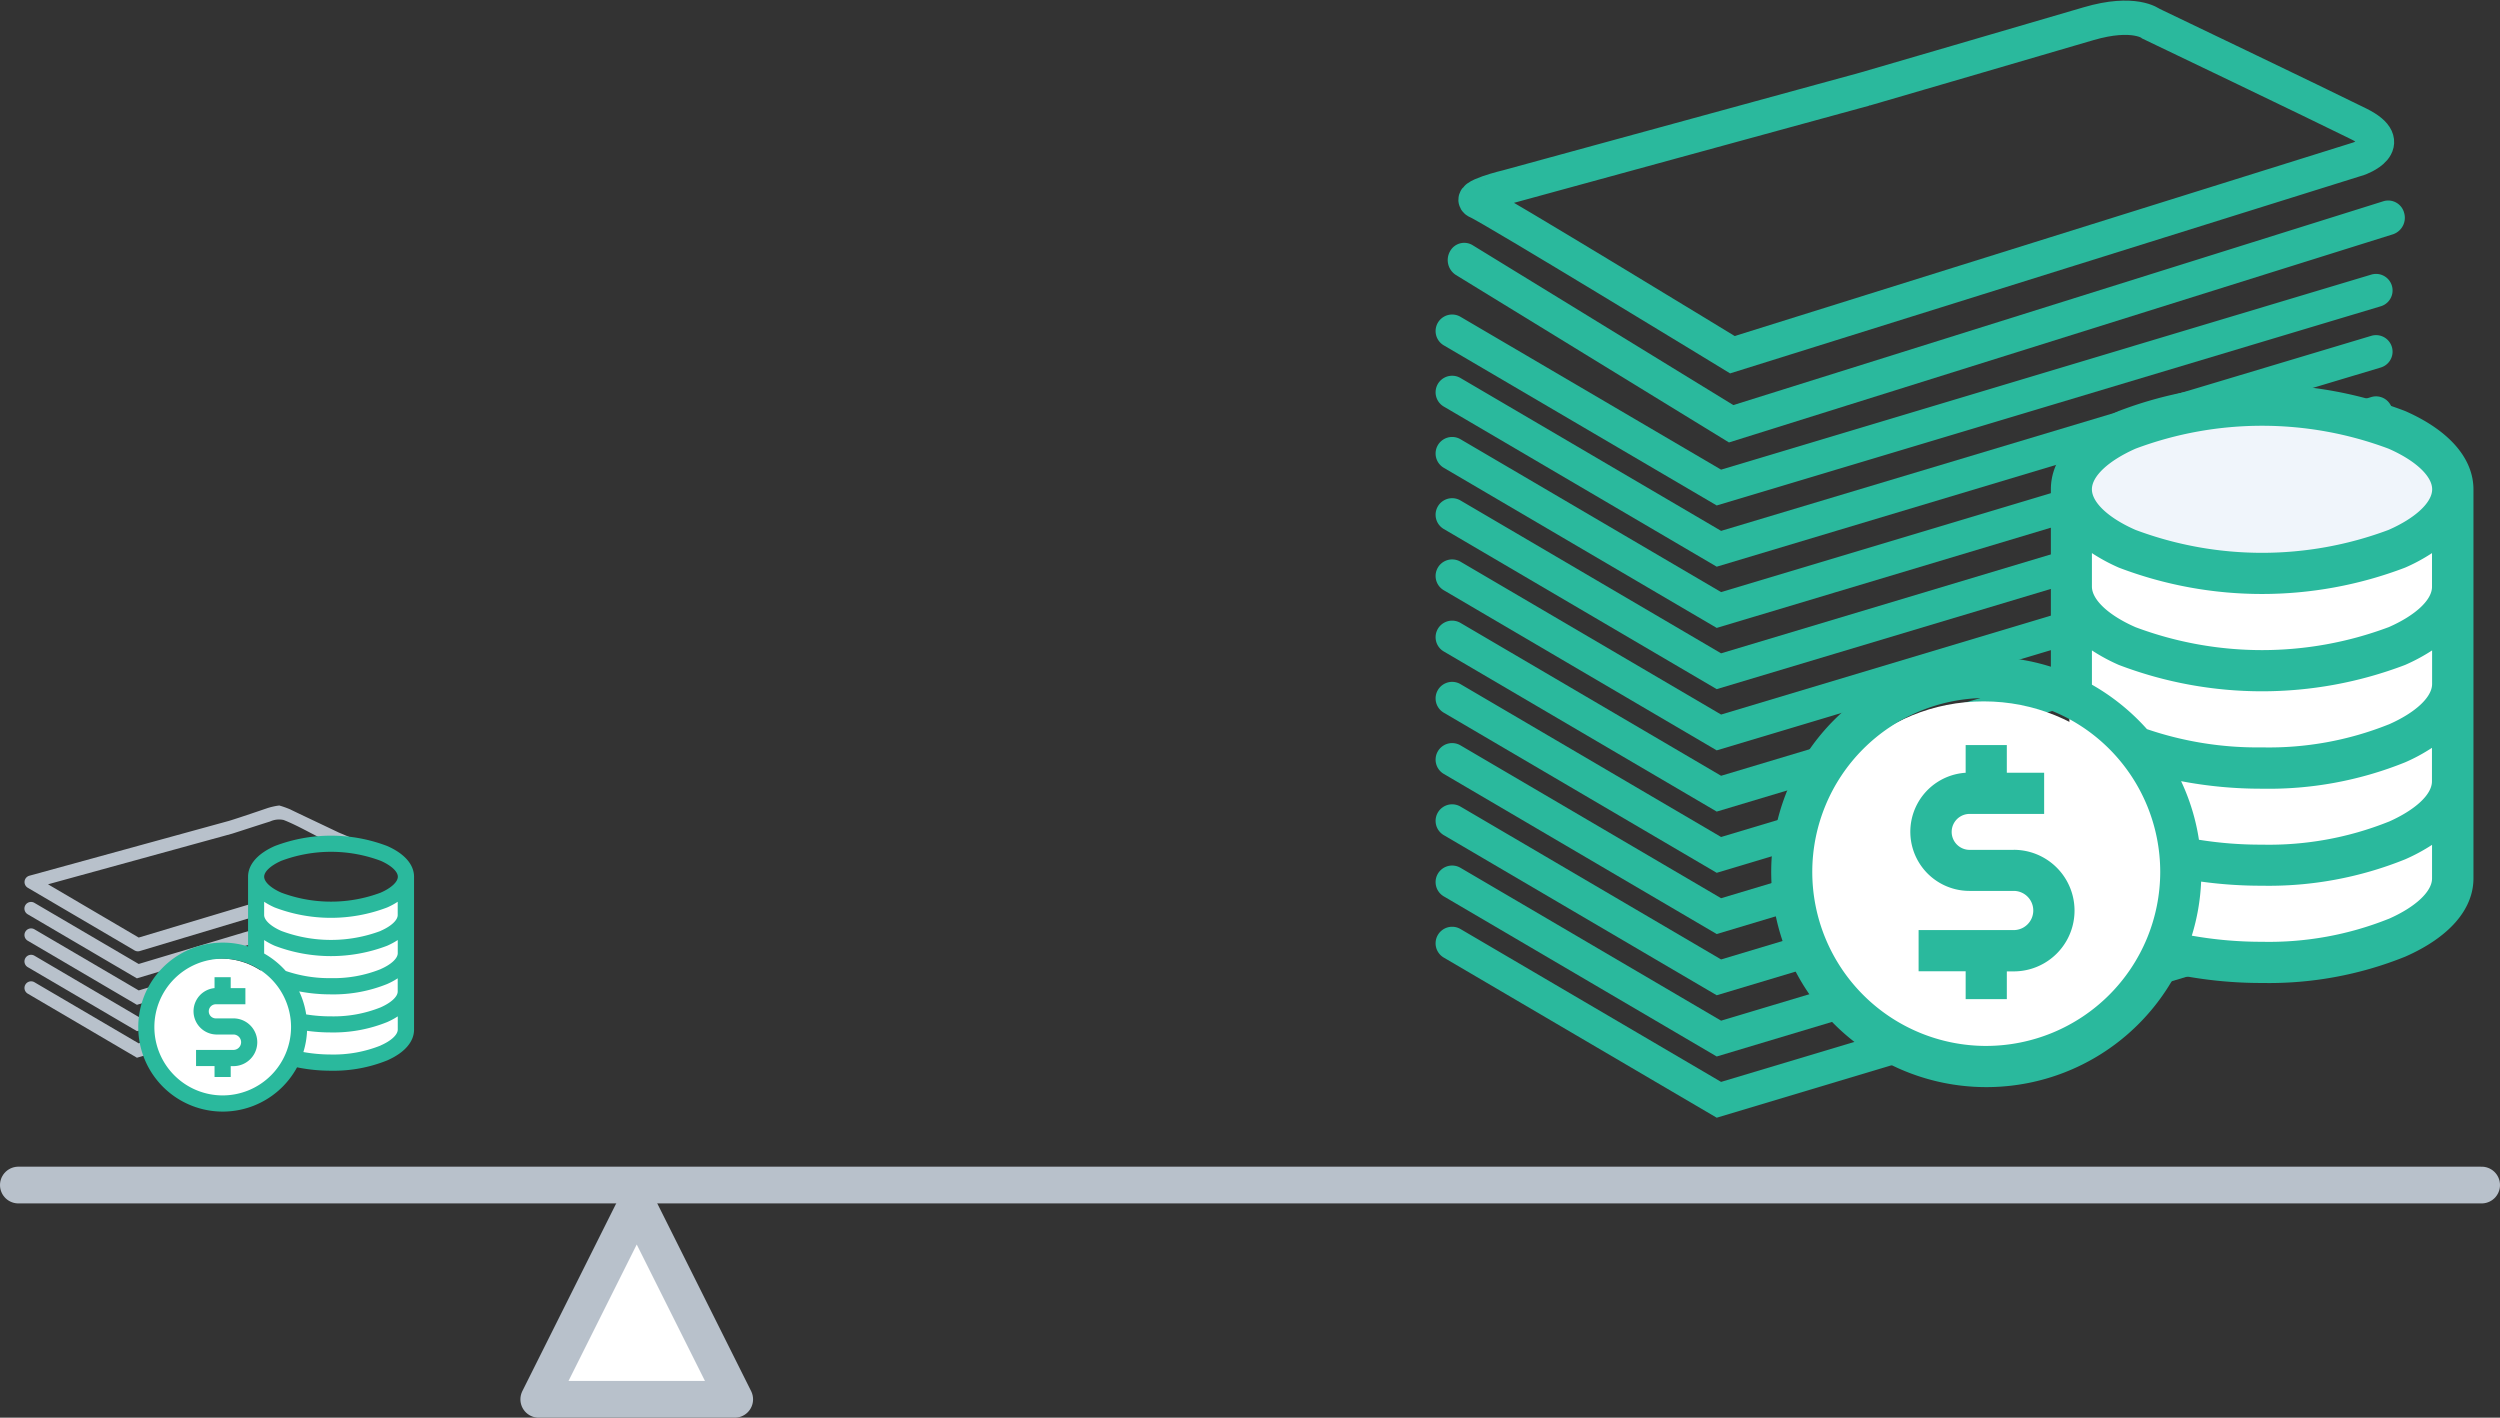<svg xmlns="http://www.w3.org/2000/svg" width="204.167" height="115.779" viewBox="0 0 204.167 115.779">
    <rect x="0" y="0" width="204.167" height="115.779" fill="#333333" stroke="none"/>
    <defs>
        <style>
            .cls-5{fill:#fff}.cls-3{fill:#2ab99d}.cls-7{fill:#b8c1cb}
        </style>
    </defs>
    <g id="img" transform="translate(12 24.279)">
        <g id="img-2" transform="translate(-4)">
            <path id="Triangle" fill="#fff" stroke="#b8c1cb" stroke-linejoin="round" stroke-miterlimit="10" stroke-width="3px" d="M8 0l8 16H0z" transform="translate(36 74)"/>
            <path id="Line_3" fill="none" stroke="#b8c1cb" stroke-linecap="round" stroke-linejoin="bevel" stroke-miterlimit="10" stroke-width="3px" d="M.5.5h201.167" transform="translate(-7 72)"/>
            <g id="money" transform="translate(94.981 -189.245)">
                <g id="Group_92" transform="translate(14.25 125.205)">
                    <path id="Path_237" d="M76.425 191.095l-53.1 15.929-21.29-12.488a1.351 1.351 0 0 0-1.368 2.33l22.3 13.083L77.2 193.682a1.35 1.35 0 1 0-.775-2.587z" class="cls-3" transform="translate(0 -103.908)"/>
                    <path id="Path_238" d="M76.425 191.095l-53.1 15.929-21.29-12.488a1.351 1.351 0 0 0-1.368 2.33l22.3 13.083L77.2 193.682a1.35 1.35 0 1 0-.775-2.587z" class="cls-3" transform="translate(0 -98.908)"/>
                    <path id="Path_239" d="M76.425 191.095l-53.1 15.929-21.29-12.488a1.351 1.351 0 0 0-1.368 2.33l22.3 13.083L77.2 193.682a1.35 1.35 0 1 0-.775-2.587z" class="cls-3" transform="translate(0 -93.908)"/>
                    <path id="Path_242" d="M76.425 191.095l-53.1 15.929-21.29-12.488a1.351 1.351 0 0 0-1.368 2.33l22.3 13.083L77.2 193.682a1.35 1.35 0 1 0-.775-2.587z" class="cls-3" transform="translate(0 -88.908)"/>
                    <path id="Path_243" d="M76.425 191.095l-53.1 15.929-21.29-12.488a1.351 1.351 0 0 0-1.368 2.33l22.3 13.083L77.2 193.682a1.35 1.35 0 1 0-.775-2.587z" class="cls-3" transform="translate(0 -83.908)"/>
                    <path id="Path_244" d="M76.425 191.095l-53.1 15.929-21.29-12.488a1.351 1.351 0 0 0-1.368 2.33l22.3 13.083L77.2 193.682a1.35 1.35 0 1 0-.775-2.587z" class="cls-3" transform="translate(0 -78.908)"/>
                </g>
                <g id="Group_93" transform="translate(14.25 95.205)">
                    <path id="Path_237-2" d="M76.425 191.1l-53.1 16.651-21.29-13.057a1.318 1.318 0 0 0-1.848.5 1.448 1.448 0 0 0 .481 1.932l22.3 13.676 54.23-17a1.423 1.423 0 0 0 .906-1.759 1.344 1.344 0 0 0-1.679-.943z" class="cls-3" transform="translate(1 -104.908)"/>
                    <path id="Path_238-2" d="M76.425 191.095l-53.1 15.929-21.29-12.488a1.351 1.351 0 0 0-1.368 2.33l22.3 13.083L77.2 193.682a1.35 1.35 0 1 0-.775-2.587z" class="cls-3" transform="translate(0 -98.908)"/>
                    <path id="Path_239-2" d="M76.425 191.095l-53.1 15.929-21.29-12.488a1.351 1.351 0 0 0-1.368 2.33l22.3 13.083L77.2 193.682a1.35 1.35 0 1 0-.775-2.587z" class="cls-3" transform="translate(0 -93.908)"/>
                    <path id="Path_242-2" d="M76.425 191.095l-53.1 15.929-21.29-12.488a1.351 1.351 0 0 0-1.368 2.33l22.3 13.083L77.2 193.682a1.35 1.35 0 1 0-.775-2.587z" class="cls-3" transform="translate(0 -88.908)"/>
                    <path id="Path_243-2" d="M76.425 191.095l-53.1 15.929-21.29-12.488a1.351 1.351 0 0 0-1.368 2.33l22.3 13.083L77.2 193.682a1.35 1.35 0 1 0-.775-2.587z" class="cls-3" transform="translate(0 -83.908)"/>
                    <path id="Path_244-2" d="M76.425 191.095l-53.1 15.929-21.29-12.488a1.351 1.351 0 0 0-1.368 2.33l22.3 13.083L77.2 193.682a1.35 1.35 0 1 0-.775-2.587z" class="cls-3" transform="translate(0 -78.908)"/>
                    <path id="Path_245" fill="none" stroke="#2ab99d" stroke-width="2.8px" d="M37.319 83.737L8.185 91.706s-3.488.831-2.462 1.247 20.791 12.473 20.791 12.473l51.155-16.007s3.351-1.178 0-2.841-16.96-8.178-16.96-8.178-1.368-1.109-5.129 0-18.261 5.337-18.261 5.337z" transform="translate(-2.265 -6.697)"/>
                </g>
                <ellipse id="Ellipse_24" cx="15" cy="14.5" class="cls-5" rx="15" ry="14.5" transform="translate(44.019 222.245)"/>
                <path id="Path_240" d="M63.019 186.745s3.829 6.422 15 5.833a24.629 24.629 0 0 0 17-7.667v32s-.833 6.333-13 6.833-19-4.333-19-4.333z" class="cls-5" transform="translate(3 20)"/>
                <path id="Path_246" fill="#f0f5fb" d="M67.852 202.579s3.167-5.167 12.5-4.667 15 2.333 16.333 4.667-.167 9-13.5 9.333-16.833-4.5-16.833-5.667 1.5-3.666 1.5-3.666z"/>
                <g id="Group_70" transform="translate(41.671 196.375)">
                    <path id="Path_128" d="M277.879 228.263a32.77 32.77 0 0 0-23.385-.011c-3.586 1.58-5.558 3.855-5.558 6.4v14.488a17.375 17.375 0 0 0-5.266-.807 17.57 17.57 0 1 0 15.452 25.929 35.02 35.02 0 0 0 7.07.706 29.763 29.763 0 0 0 11.687-2.151c3.586-1.58 5.569-3.855 5.569-6.4V234.65c-.011-2.532-1.983-4.807-5.569-6.387zm-22.029 3.07a29.454 29.454 0 0 1 20.662 0c2.2.964 3.563 2.241 3.563 3.317s-1.367 2.353-3.563 3.317a29.454 29.454 0 0 1-20.662 0c-2.2-.964-3.563-2.241-3.563-3.317s1.366-2.342 3.563-3.317zm-12.191 48.776a14.208 14.208 0 1 1 14.208-14.209 14.227 14.227 0 0 1-14.208 14.208zm32.854-10.376a26.3 26.3 0 0 1-10.331 1.871 32.621 32.621 0 0 1-5.737-.5 17.345 17.345 0 0 0 .762-4.415 35.737 35.737 0 0 0 4.964.336 29.763 29.763 0 0 0 11.687-2.151 15.092 15.092 0 0 0 2.207-1.188v2.734c.011 1.076-1.356 2.353-3.552 3.317zm0-7.933a26.3 26.3 0 0 1-10.331 1.871 31.823 31.823 0 0 1-5.154-.4 17.311 17.311 0 0 0-1.457-4.785 34.73 34.73 0 0 0 6.6.616 29.764 29.764 0 0 0 11.687-2.151 14.393 14.393 0 0 0 2.2-1.188v2.712c.022 1.087-1.345 2.353-3.541 3.328zm0-7.944a26.3 26.3 0 0 1-10.331 1.871 27.909 27.909 0 0 1-9.4-1.49 17.82 17.82 0 0 0-4.493-3.63v-2.8a14.947 14.947 0 0 0 2.2 1.188 32.819 32.819 0 0 0 23.374 0 15.1 15.1 0 0 0 2.207-1.188v2.734c.011 1.076-1.356 2.353-3.552 3.317zm0-7.944a29.454 29.454 0 0 1-20.662 0c-2.2-.964-3.563-2.241-3.563-3.317v-2.735a14.944 14.944 0 0 0 2.2 1.188 32.819 32.819 0 0 0 23.374 0 14.392 14.392 0 0 0 2.2-1.188v2.734c.022 1.076-1.345 2.353-3.541 3.317z" class="cls-3" transform="translate(-226.1 -226.1)"/>
                    <path id="Path_129" d="M335.949 497.361h-3.608a1.468 1.468 0 0 1 0-2.936h6.084v-3.362h-3.048V488.8h-3.362v2.264a4.829 4.829 0 0 0 .314 9.648h3.608a1.6 1.6 0 1 1 0 3.2h-7.765v3.362h3.843v2.275h3.362v-2.264h.56a4.964 4.964 0 0 0 .011-9.928z" class="cls-3" transform="translate(-316.138 -459.364)"/>
                </g>
            </g>
            <g id="money-2" transform="translate(-21.021 -128.6)">
                <g id="Group_69" transform="translate(15.019 170.1)">
                    <g id="Group_68">
                        <path id="Path_123" d="M33.839 178.058l-9.432 2.83L17 176.539l15.031-4.133c.3-.092 2.152-.7 3.1-.995a1.75 1.75 0 0 1 1.114-.123c1.012.392 2.21 1.078 3.464 1.708a4.53 4.53 0 0 1 1.2-.106 4.545 4.545 0 0 1 2.28.5c.048 0 .1.009.15.018l-2.6-1.1c-1.985-.946-3.913-1.853-3.939-1.879a8.034 8.034 0 0 0-.911-.326 5.262 5.262 0 0 0-1.039.238c-2.02.691-3.019 1.008-3.081 1.021l-16.29 4.476a.539.539 0 0 0-.128.986l8.715 5.114a.541.541 0 0 0 .273.075.592.592 0 0 0 .154-.022l9.018-2.707a4.54 4.54 0 0 1 .328-1.226z" class="cls-7" transform="translate(-15.077 -170.1)"/>
                        <path id="Path_124" d="M28.636 353.792a4.527 4.527 0 0 1 2.1-.524 5.4 5.4 0 0 1 .541-.035l2.236-.669a4.067 4.067 0 0 1 .026-.462c-.031-.216-.057-.431-.088-.647l-9.106 2.729-8.517-4.991a.54.54 0 0 0-.546.933l8.917 5.233 3.235-.973a4.609 4.609 0 0 1 1.202-.594z" class="cls-7" transform="translate(-15.018 -341.239)"/>
                        <path id="Path_125" d="M25.436 403.931a4.486 4.486 0 0 1 .555-1.14l-1.642.493-8.517-4.991a.54.54 0 0 0-.546.933l8.917 5.233 1.14-.343z" class="cls-7" transform="translate(-15.018 -388.178)"/>
                        <path id="Path_126" d="M24.912 453.207a4.755 4.755 0 0 1 .066-1.008l-.634.189-8.512-5a.54.54 0 0 0-.546.933l8.922 5.229.726-.216z" class="cls-7" transform="translate(-15.018 -435.117)"/>
                        <path id="Path_127" d="M25.128 501.752l-.066-.484-.717.216-8.512-4.991a.54.54 0 0 0-.546.933l8.917 5.233 1.114-.335c-.071-.185-.133-.374-.19-.572z" class="cls-7" transform="translate(-15.018 -482.056)"/>
                    </g>
                </g>
                <path id="Path_247" d="M316.286 440.143v13.143a9.348 9.348 0 0 0 6 1.571 10.09 10.09 0 0 0 5.857-2.571v-12.143a10.738 10.738 0 0 1-6.857 2.143c-3.857-.286-5-2.143-5-2.143z" class="cls-5" transform="translate(-281.979 -263.4)"/>
                <circle id="Ellipse_25" cx="6" cy="6" r="6" class="cls-5" transform="translate(25.021 182.6)"/>
                <g id="Group_70-2" transform="translate(24.309 172.565)">
                    <path id="Path_128-2" d="M246.439 226.949a12.872 12.872 0 0 0-9.186 0c-1.408.621-2.183 1.514-2.183 2.513v5.691a6.825 6.825 0 0 0-2.069-.317 6.9 6.9 0 1 0 6.07 10.185 13.756 13.756 0 0 0 2.777.277 11.691 11.691 0 0 0 4.591-.845c1.408-.621 2.187-1.514 2.187-2.513v-12.482c0-.995-.779-1.888-2.187-2.509zm-8.653 1.206a11.57 11.57 0 0 1 8.116 0c.863.379 1.4.88 1.4 1.3s-.537.924-1.4 1.3a11.57 11.57 0 0 1-8.116 0c-.863-.379-1.4-.88-1.4-1.3s.537-.917 1.4-1.3zM233 247.315a5.581 5.581 0 1 1 5.581-5.581 5.588 5.588 0 0 1-5.581 5.581zm12.9-4.076a10.333 10.333 0 0 1-4.058.735 12.815 12.815 0 0 1-2.254-.2 6.813 6.813 0 0 0 .3-1.734 14.037 14.037 0 0 0 1.95.132 11.691 11.691 0 0 0 4.591-.845 5.93 5.93 0 0 0 .867-.467v1.074c0 .423-.533.924-1.4 1.3zm0-3.116a10.333 10.333 0 0 1-4.058.735 12.5 12.5 0 0 1-2.025-.158 6.8 6.8 0 0 0-.572-1.879 13.642 13.642 0 0 0 2.592.242 11.691 11.691 0 0 0 4.591-.845 5.656 5.656 0 0 0 .863-.467v1.065c.009.427-.528.924-1.391 1.307zm0-3.121a10.332 10.332 0 0 1-4.058.735 10.963 10.963 0 0 1-3.693-.585 7 7 0 0 0-1.765-1.426v-1.1a5.872 5.872 0 0 0 .863.467 12.892 12.892 0 0 0 9.181 0 5.93 5.93 0 0 0 .867-.467v1.074c0 .423-.533.924-1.4 1.3zm0-3.121a11.57 11.57 0 0 1-8.116 0c-.863-.379-1.4-.88-1.4-1.3V231.5a5.869 5.869 0 0 0 .863.467 12.892 12.892 0 0 0 9.181 0 5.654 5.654 0 0 0 .863-.467v1.074c.009.423-.528.924-1.391 1.3z" class="cls-3" transform="translate(-226.1 -226.1)"/>
                    <path id="Path_129-2" d="M330.819 492.163H329.4a.577.577 0 1 1 0-1.153h2.39v-1.32h-1.2v-.89h-1.32v.889a1.9 1.9 0 0 0 .123 3.79h1.417a.629.629 0 0 1 0 1.259h-3.05v1.32h1.51v.893h1.32v-.889h.22a1.95 1.95 0 0 0 0-3.9z" class="cls-3" transform="translate(-323.037 -477.238)"/>
                </g>
            </g>
        </g>
    </g>
</svg>
